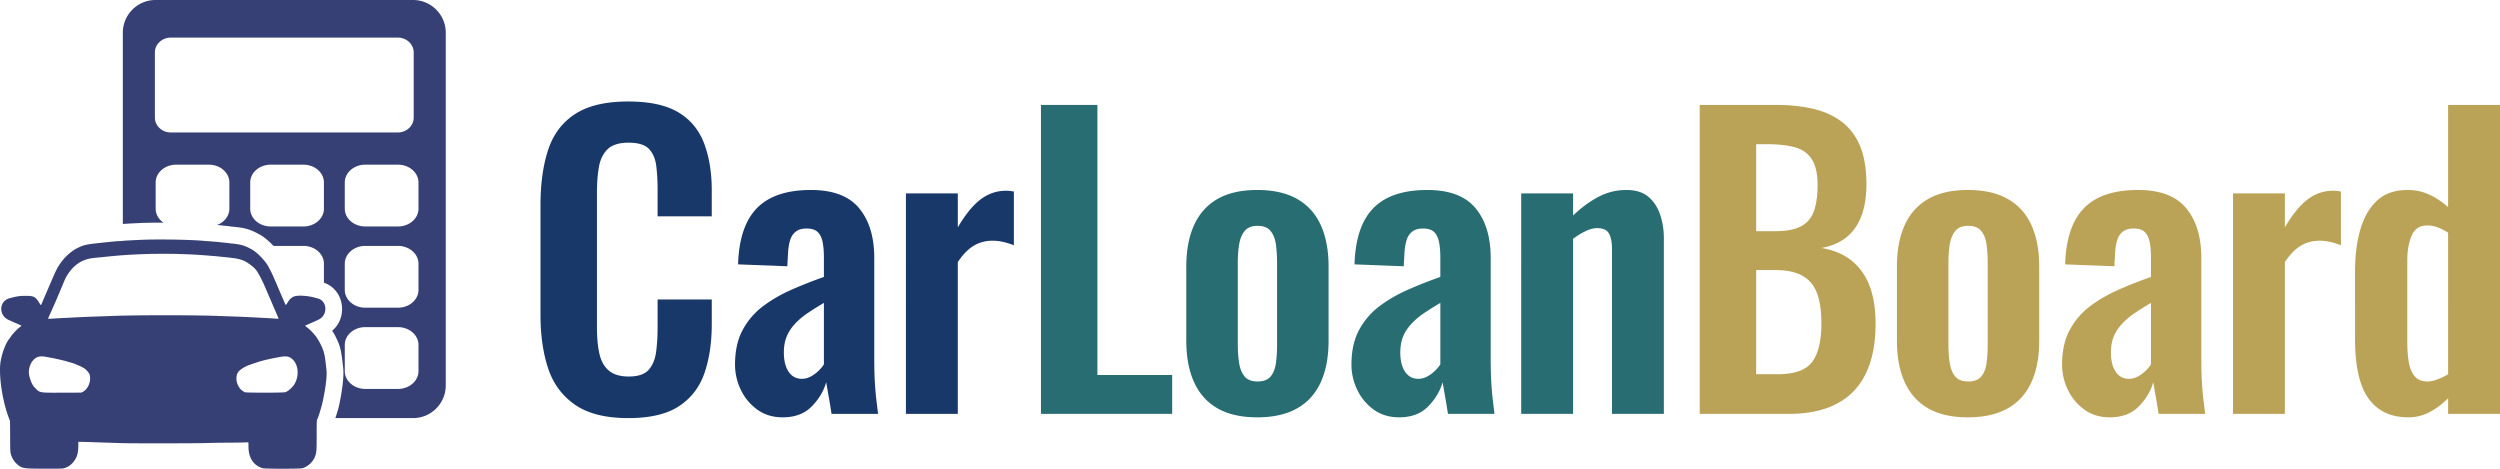 <svg xmlns="http://www.w3.org/2000/svg" xml:space="preserve" viewBox="0 0 8801.29 1650.17"><path d="M432.43 788.487V114.928c0-31.627 12.924-60.367 33.742-81.186C486.994 12.924 515.731 0 547.357 0h907.019c31.63 0 60.367 12.924 81.185 33.742 20.819 20.819 33.739 49.559 33.739 81.186v1242.05c0 31.631-12.92 60.367-33.739 81.185-20.818 20.819-49.555 33.739-81.185 33.739h-273.703c5.237-15.693 10.568-33.091 12.692-42.848v-.001c12.935-59.428 17.552-107.29 14.974-131.837-7.204-68.627-10.506-78.259-26.296-111.063-2.978-6.188-7.671-14.046-12.668-21.72 57.036-48.027 42.122-144.945-28.991-169.198V928.3c0-17.237-8.097-32.892-21.141-44.228-13.041-11.335-31.057-18.367-50.884-18.367H962.887c-15.321-16.115-32.406-30.692-46.179-38.484-33.88-19.167-51.816-24.914-97.464-29.226-2.25-.213-5.664-.618-5.664-.618s3.859.854 6.146 1.402c-3.376-.773-11.841-2.39-20.934-3.212l-14.609-1.484c-4.999-.578-12.449-1.305-20.125-1.989 8.37-3.161 15.921-7.67 22.287-13.204 13.044-11.331 21.141-26.987 21.141-44.224V642.35c0-17.234-8.097-32.885-21.141-44.22-13.04-11.336-31.052-18.371-50.884-18.371H620.042c-19.833 0-37.848 7.035-50.888 18.371-13.045 11.335-21.138 26.986-21.138 44.22v92.316c0 17.237 8.093 32.893 21.138 44.224a70.581 70.581 0 0 0 6.478 4.996c-30.175-.13-58.806.229-80.17 1.178h-.003c-32.198 1.428-52.073 2.571-63.029 3.427Zm968.822 363.161h-115.42c-19.831 0-37.843 7.035-50.887 18.371-13.04 11.331-21.138 26.986-21.138 44.223v92.313c0 17.234 8.098 32.889 21.138 44.224 13.044 11.335 31.056 18.371 50.887 18.371h115.42c19.832 0 37.847-7.036 50.887-18.371 13.041-11.335 21.143-26.99 21.143-44.224v-92.313c0-17.237-8.102-32.892-21.143-44.223-13.04-11.336-31.055-18.371-50.887-18.371Zm0-285.947h-115.42c-19.831 0-37.843 7.032-50.887 18.367-13.04 11.336-21.138 26.991-21.138 44.228v92.313c0 17.233 8.098 32.888 21.138 44.224 13.044 11.335 31.056 18.367 50.887 18.367h115.42c19.832 0 37.847-7.032 50.887-18.367 13.041-11.336 21.143-26.991 21.143-44.224v-92.313c0-17.237-8.102-32.892-21.143-44.228-13.04-11.335-31.055-18.367-50.887-18.367Zm-332.893-285.946H952.936c-19.833 0-37.848 7.035-50.884 18.371-13.045 11.335-21.143 26.986-21.143 44.22v92.316c0 17.237 8.098 32.889 21.143 44.224 13.036 11.332 31.051 18.371 50.884 18.371h115.423c19.827 0 37.843-7.039 50.884-18.371 13.044-11.335 21.141-26.987 21.141-44.224v-92.316c0-17.234-8.097-32.885-21.141-44.22-13.041-11.336-31.057-18.371-50.884-18.371Zm332.893 0h-115.42c-19.831 0-37.843 7.035-50.887 18.371-13.04 11.335-21.138 26.986-21.138 44.22v92.316c0 17.237 8.098 32.893 21.138 44.224 13.044 11.335 31.056 18.371 50.887 18.371h115.42c19.832 0 37.847-7.039 50.887-18.371 13.041-11.331 21.143-26.987 21.143-44.224v-92.316c0-17.234-8.102-32.885-21.143-44.22-13.04-11.336-31.055-18.371-50.887-18.371ZM545.305 414.122c0 14.335 6.281 27.383 16.402 36.854 10.126 9.475 24.064 15.356 39.381 15.356h799.549c15.312 0 29.255-5.881 39.376-15.356 10.119-9.471 16.403-22.519 16.403-36.854V184.57c0-14.334-6.284-27.383-16.403-36.857-10.121-9.475-24.064-15.356-39.376-15.356H601.088c-15.317 0-29.255 5.881-39.381 15.356-10.121 9.474-16.402 22.523-16.402 36.857v229.552Z" style="fill:#374075"/><path d="M498.089 844.296c-42.036 1.864-60.993 2.935-66.004 3.72-2.721.427-7.734.779-11.136.782-3.404.003-10.272.394-15.265.869-19.523 1.861-55.195 5.618-74.253 7.816-21.721 2.508-34.493 5.181-43.852 9.187-1.431.614-2.8 1.113-3.046 1.113-1.164 0-15.668 7.253-21.168 10.588-14.89 9.022-32.437 24.606-42.89 38.094-1.582 2.039-3.354 4.204-3.934 4.811-1.281 1.342-12.676 18.646-14.303 21.725-5.301 10.032-11.806 24.064-19.246 41.525-9.852 23.12-16.763 38.962-20.732 48.267-3.967 9.301-8.274 19.234-9.57 22.07-1.296 2.839-2.357 5.413-2.357 5.723 0 .307-.692 2.072-1.54 3.916a847.453 847.453 0 0 0-2.926 6.447c-1.934 4.319-1.931 4.322-6.685-3.383-14.159-22.946-19.933-26.061-48.252-26.046-21.758.012-30.861 1.356-57.34 8.462-37.874 10.168-39.242 61.136-2.063 76.813 4.273 1.801 7.181 3.115 20.215 9.127 2.953 1.362 5.602 2.475 5.891 2.475.292 0 2.054.721 3.918 1.606 1.865.881 5.711 2.628 8.547 3.882 6.27 2.773 6.291 3.143.412 7.302-9.509 6.727-27.688 25.823-32.593 34.238-1.191 2.042-3.816 5.701-5.834 8.131-2.021 2.43-4.162 5.401-4.764 6.601-.601 1.2-2.724 5.074-4.721 8.607-1.994 3.534-4.111 7.988-4.7 9.9-.59 1.913-2.069 5.702-3.29 8.427-1.221 2.721-3.624 9.59-5.341 15.262-2.836 9.376-3.684 12.874-6.598 27.228-5.504 27.095-2.319 78.872 7.924 128.705 2.37 11.536 6.595 29.46 8.168 34.653.616 2.042 1.735 5.94 2.481 8.661 2.234 8.135 9.007 27.935 11.854 34.653.385.909 1.119 2.689 1.627 3.958.653 1.618.942 17.529.972 53.214.042 51.322.31 57.641 2.818 66.494 2.144 7.572 9.235 21.695 11.37 22.642.34.15.62.65.62 1.11 0 1.326 9.025 10.384 14.317 14.371 14.883 11.212 20.471 11.882 99.036 11.882 52.195 0 56.164-.099 61.43-1.558 5.6-1.551 15.088-5.837 17.452-7.882.682-.589 1.651-1.212 2.156-1.383 2.436-.836 11.006-9.259 15.352-15.094 11.328-15.21 15.373-29.805 15.454-55.782l.04-12.808 14.233.22c7.828.12 24.257.589 36.508 1.043 12.252.451 34.527 1.203 49.503 1.669 14.974.463 38.734 1.212 52.802 1.66 37.303 1.188 264.317.906 301.965-.379 16.79-.571 51.133-1.133 76.319-1.248 25.183-.114 50.429-.466 56.101-.784 5.672-.319 10.592-.446 10.932-.28.342.165.619 6.496.622 14.071.003 40.289 17.009 66.65 49.59 76.863 8 2.508 132.715 2.577 140.579.078 22.034-6.998 40.18-25.516 46.246-47.184 3.281-11.716 3.639-18.504 3.666-69.616.03-50.426.165-52.934 3.121-57.71 2.539-4.098 14.285-42.613 17.5-57.382 11.103-51.009 16.155-91.962 13.942-113.031-5.925-56.441-7.768-64.564-20.754-91.542-4.917-10.216-16.362-28.618-19.523-31.39-.259-.226-2.478-2.827-4.929-5.774-6.021-7.239-14.742-15.605-22.973-22.044-7.752-6.063-7.737-6.035-4.126-7.575a572.41 572.41 0 0 0 6.394-2.794c2.042-.905 8.354-3.672 14.026-6.144 15.578-6.793 17.202-7.53 24.374-11.055 33.973-16.69 30.596-67.104-5.022-74.965-2.25-.496-5.203-1.233-6.562-1.639-21.391-6.358-49.948-9.133-67.637-6.577-11.629 1.678-20.885 8.456-28.858 21.108-6.933 11.002-7.69 11.843-9.118 8.778-.797-1.714-29.282-67.411-29.282-67.877 0-.466-1.326-3.72-2.944-7.23-3.459-7.497-3.359-7.271-11.145-25.36-6.072-14.104-14.823-29.586-16.492-32.795-10.276-19.794-38.223-48.922-57.286-59.706-25.637-14.505-39.302-18.54-73.844-21.803-4.763-.451-9.217-.993-9.9-1.203-.68-.208-5.32-.752-10.312-1.203-4.992-.454-12.231-1.188-16.089-1.636-11.253-1.302-36.078-3.449-44.141-3.819-4.084-.187-11.509-.734-16.501-1.218-44.754-4.325-160.051-6.249-218.636-3.648m132.832 49.894c11.344.418 26.38.968 33.414 1.224 15.31.553 46.881 2.547 66.831 4.219 7.939.665 19.078 1.561 24.75 1.991 5.672.433 11.605 1.007 13.184 1.284 1.579.274 6.779.815 11.551 1.206 8.339.68 30.338 3.145 44.156 4.95 17.767 2.321 34.674 8.004 45.413 15.31 13.885 9.447 26.572 18.056 35.537 32.256 1.665 2.637 13.792 22.296 26.66 52.237 5.557 12.931 10.601 24.626 11.208 25.989.608 1.359 34.746 80.875 35.682 82.917 2.303 5.022 2.616 4.941-14.655 3.666-8.393-.62-18.976-1.327-23.514-1.57-71.718-3.832-84.646-4.439-123.344-5.801-18.832-.665-44.821-1.579-57.752-2.033-86.171-3.029-289.929-2.857-365.497.303-7.031.295-28.936 1.077-48.676 1.736-35.311 1.182-55.661 2.042-89.105 3.768-9.302.481-24.152 1.203-33.002 1.606-8.848.403-24.579 1.323-34.954 2.045-21.247 1.473-20.275 1.639-18.26-3.095 3.467-8.156 18.542-41.26 27.507-62.024 9.841-22.794 30.076-71.785 31.541-74.735 9.262-18.666 23.05-36.476 37.068-47.876 12.785-10.398 23.28-15.809 36.481-20.122 14.095-4.605 29.553-6.015 48.086-7.506 3.176-.256 8.746-.821 12.375-1.257 3.63-.436 12.171-1.333 18.976-1.994 52.111-5.052 73.58-6.442 133.247-8.628 24.738-.905 91.262-.944 115.092-.066m-468.625 362.183c20.344 3.683 23.357 4.249 29.291 5.494 3.401.713 9.343 2.015 13.199 2.893 19.643 4.463 23.841 5.539 35.065 9.013 4.083 1.263 9.839 2.875 12.787 3.584 2.95.707 7.406 2.187 9.903 3.287 2.496 1.098 7.879 3.378 11.963 5.065 9.136 3.774 21.261 10.002 23.459 12.05 6.999 5.457 16.122 14.784 17.882 22.13 5.512 23.051-5.855 50.394-24.901 59.873l-4.889 2.435-65.18.238c-82.593.301-80.277.671-96.119-15.4-8.46-8.583-12.399-15.19-17.274-28.976-1.035-2.929-1.438-4.258-3.75-12.378-5.904-20.714 1.197-46.931 16.498-60.918 10.883-9.945 21.628-12.089 42.066-8.39m854.43.168c33.113 13.503 41.702 65.294 16.7 100.702-9.13 10.887-19.193 19.959-28.759 23.451-6.24 2.276-138.645 2.333-143.066.06-12.107-6.497-17.029-12.478-22.314-21.701-9.118-15.91-8.307-35.297-2.788-45.864 4.48-8.575 15.247-15.126 17.401-16.615 4.336-3.001 21.033-11.319 22.717-11.319.592 0 26.948-9.654 40.183-13.392 11.596-3.278 14.137-3.921 26.401-6.694 10.526-2.382 16.242-3.525 43.314-8.652 12.113-2.295 24.554-2.286 30.211.024" style="fill:#374075"/><path d="M2211.69 1471.9c-79.678 0-142.123-15.667-187.334-47.001-45.211-31.335-76.769-74.083-94.674-128.247-17.906-54.164-26.858-116.608-26.858-187.334V721.22c0-74.307 8.952-138.766 26.858-193.377 17.905-54.611 49.463-96.688 94.674-126.232 45.211-29.544 107.656-44.316 187.334-44.316 75.202 0 134.066 12.758 176.591 38.273 42.525 25.515 72.74 61.997 90.646 109.446 17.905 47.449 26.858 102.508 26.858 165.176v91.317h-190.692v-94.002c0-30.439-1.566-58.193-4.7-83.26-3.133-25.068-11.638-44.987-25.515-59.759-13.877-14.772-37.825-22.158-71.845-22.158-34.02 0-58.864 7.834-74.531 23.501-15.667 15.667-25.739 36.706-30.215 63.116-4.476 26.41-6.714 56.178-6.714 89.303v472.7c0 39.391 3.133 71.845 9.4 97.36s17.681 44.763 34.244 57.744c16.562 12.982 39.168 19.472 67.816 19.472 33.125 0 56.626-7.833 70.502-23.5 13.877-15.668 22.606-36.482 26.187-62.445 3.581-25.963 5.371-55.059 5.371-87.288v-98.032h190.692v87.288c0 64.459-8.505 121.533-25.515 171.22-17.01 49.687-46.778 88.631-89.303 116.832-42.525 28.201-102.284 42.301-179.277 42.301Zm543.87-2.69c-34.916 0-64.907-9.176-89.975-27.529-25.067-18.353-44.315-41.63-57.744-69.831-13.429-28.201-20.144-57.521-20.144-87.96 0-48.344 8.953-89.078 26.858-122.203 17.906-33.125 41.63-60.878 71.174-83.26 29.544-22.381 63.116-41.853 100.717-58.416a1547.866 1547.866 0 0 1 114.146-44.987v-67.145c0-22.381-1.566-41.182-4.7-56.401-3.133-15.22-8.952-26.858-17.457-34.916-8.505-8.057-21.71-12.086-39.616-12.086-15.219 0-27.529 3.581-36.929 10.743-9.401 7.162-16.115 17.234-20.144 30.215-4.029 12.982-6.491 27.977-7.386 44.988l-2.686 47.001-173.233-6.715c2.685-89.526 24.843-155.552 66.473-198.077 41.63-42.525 104.97-63.788 190.02-63.788 77.888 0 134.514 21.487 169.876 64.46 35.363 42.972 53.045 101.164 53.045 174.576v358.554c0 28.648.671 54.611 2.014 77.888 1.343 23.277 3.134 44.315 5.372 63.116a8589.224 8589.224 0 0 0 6.043 49.687H2927.45c-2.685-17.905-6.043-38.272-10.071-61.102-4.029-22.829-6.939-39.615-8.729-50.358-8.953 31.334-25.963 59.759-51.03 85.274-25.068 25.515-59.088 38.272-102.06 38.272Zm67.144-135.632c11.639 0 22.606-2.91 32.901-8.729 10.296-5.819 19.472-12.758 27.53-20.815 8.057-8.057 13.876-15.22 17.457-21.486v-216.207c-19.695 11.639-38.272 23.277-55.73 34.915-17.457 11.639-32.677 24.396-45.658 38.273-12.982 13.877-22.83 28.872-29.544 44.987-6.715 16.115-10.072 34.915-10.072 56.402 0 28.648 5.596 51.254 16.786 67.816 11.191 16.562 26.635 24.844 46.33 24.844Zm366.616 123.552V680.936h182.634v119.517c26.858-45.658 53.716-78.559 80.574-98.703 26.858-20.143 56.402-30.215 88.632-30.215 5.371 0 10.071.224 14.1.672 4.029.447 8.729 1.119 14.1 2.014V863.57c-10.743-4.477-22.605-8.282-35.586-11.415a168.27 168.27 0 0 0-39.616-4.7c-24.172 0-46.106 5.819-65.802 17.457-19.696 11.639-38.496 30.887-56.402 57.745v534.473H3189.32Z" style="fill:#18386a"/><path d="M3664.7 1457.13V369.38h198.749v950.772h263.208v136.975H3664.7Zm761.43 12.08c-56.402 0-102.956-10.519-139.661-31.558-36.706-21.039-64.236-51.701-82.589-91.988-18.353-40.287-27.529-89.079-27.529-146.376V938.766c0-57.297 9.176-106.089 27.529-146.376 18.353-40.287 45.883-70.95 82.589-91.988 36.705-21.039 83.259-31.559 139.661-31.559s103.179 10.52 140.333 31.559c37.153 21.038 64.906 51.701 83.259 91.988 18.353 40.287 27.53 89.079 27.53 146.376v260.522c0 57.297-9.177 106.089-27.53 146.376-18.353 40.287-46.106 70.949-83.259 91.988-37.154 21.039-83.931 31.558-140.333 31.558Zm1.343-126.232c20.591 0 35.81-5.819 45.658-17.458 9.848-11.638 16.115-27.529 18.801-47.673 2.686-20.143 4.029-42.301 4.029-66.473V926.68c0-24.172-1.343-46.106-4.029-65.802-2.686-19.696-8.953-35.587-18.801-47.673-9.848-12.086-25.067-18.129-45.658-18.129s-35.811 6.043-45.659 18.129c-9.848 12.086-16.338 27.977-19.472 47.673-3.133 19.696-4.7 41.63-4.7 65.802v284.694c0 24.172 1.567 46.33 4.7 66.473 3.134 20.144 9.624 36.035 19.472 47.673 9.848 11.639 25.068 17.458 45.659 17.458Zm498.217 126.232c-34.916 0-64.907-9.176-89.974-27.529-25.068-18.353-44.316-41.63-57.745-69.831-13.429-28.201-20.143-57.521-20.143-87.96 0-48.344 8.952-89.078 26.858-122.203 17.905-33.125 41.629-60.878 71.173-83.26 29.544-22.381 63.116-41.853 100.717-58.416a1547.889 1547.889 0 0 1 114.147-44.987v-67.145c0-22.381-1.567-41.182-4.7-56.401-3.134-15.22-8.953-26.858-17.458-34.916-8.505-8.057-21.71-12.086-39.616-12.086-15.219 0-27.529 3.581-36.929 10.743-9.401 7.162-16.115 17.234-20.144 30.215-4.028 12.982-6.49 27.977-7.386 44.988l-2.685 47.001-173.234-6.715c2.686-89.526 24.843-155.552 66.473-198.077 41.63-42.525 104.97-63.788 190.02-63.788 77.888 0 134.514 21.487 169.877 64.46 35.363 42.972 53.044 101.164 53.044 174.576v358.554c0 28.648.672 54.611 2.014 77.888 1.343 23.277 3.134 44.315 5.372 63.116a8678.23 8678.23 0 0 0 6.043 49.687h-163.833c-2.686-17.905-6.043-38.272-10.072-61.102-4.029-22.829-6.938-39.615-8.729-50.358-8.953 31.334-25.963 59.759-51.03 85.274s-59.088 38.272-102.06 38.272Zm67.145-135.632c11.638 0 22.605-2.91 32.901-8.729 10.295-5.819 19.472-12.758 27.529-20.815 8.057-8.057 13.877-15.22 17.458-21.486v-216.207c-19.696 11.639-38.273 23.277-55.731 34.915-17.457 11.639-32.677 24.396-45.658 38.273-12.981 13.877-22.829 28.872-29.544 44.987-6.714 16.115-10.072 34.915-10.072 56.402 0 28.648 5.596 51.254 16.787 67.816 11.191 16.562 26.634 24.844 46.33 24.844Zm362.575 123.552V680.936h182.634v77.888c27.753-26.858 57.073-48.569 87.96-65.131 30.886-16.562 64.235-24.844 100.046-24.844 32.229 0 57.744 7.834 76.545 23.501 18.8 15.667 32.677 36.482 41.63 62.445 8.952 25.963 13.429 54.163 13.429 84.602v617.733H5675.02V875.656c0-23.277-3.582-41.183-10.744-53.716-7.162-12.534-21.038-18.801-41.629-18.801-12.534 0-26.187 3.581-40.959 10.743-14.772 7.162-29.32 16.115-43.644 26.858v616.39H5355.41Z" style="fill:#276d72"/><path d="M5983.89 1457.13V369.38h267.237c48.344 0 91.988 4.477 130.932 13.429 38.944 8.953 72.516 23.949 100.717 44.987 28.201 21.039 49.911 49.464 65.131 85.274 15.219 35.811 22.829 81.022 22.829 135.633 0 43.868-6.043 81.469-18.129 112.803-12.086 31.335-29.768 56.178-53.044 74.531-23.277 18.353-52.373 30.663-87.289 36.93 42.973 7.162 78.56 22.158 106.761 44.987 28.2 22.829 49.239 52.597 63.116 89.303 13.876 36.705 20.815 81.021 20.815 132.946 0 51.926-6.491 97.808-19.472 137.647-12.982 39.84-32.23 72.965-57.745 99.375-25.515 26.41-57.297 46.33-95.346 59.759-38.048 13.429-82.588 20.143-133.618 20.143H5983.89Zm198.749-139.661h75.202c59.983 0 100.717-14.548 122.204-43.644 21.486-29.096 32.229-74.083 32.229-134.961 0-43.868-5.148-79.455-15.443-106.761-10.296-27.305-27.306-47.673-51.03-61.102-23.725-13.429-55.283-20.143-94.674-20.143h-68.488v366.611Zm0-503.587h67.145c39.391 0 69.83-5.819 91.317-17.457 21.486-11.639 36.482-29.544 44.987-53.716 8.505-24.172 12.757-54.611 12.757-91.317 0-38.497-6.49-68.264-19.472-89.303-12.981-21.039-32.453-35.363-58.416-42.973-25.962-7.609-59.087-11.414-99.374-11.414h-38.944v306.18Zm745.301 655.328c-56.402 0-102.956-10.519-139.662-31.558-36.705-21.039-64.235-51.701-82.588-91.988-18.353-40.287-27.529-89.079-27.529-146.376V938.766c0-57.297 9.176-106.089 27.529-146.376 18.353-40.287 45.883-70.95 82.588-91.988 36.706-21.039 83.26-31.559 139.662-31.559 56.401 0 103.179 10.52 140.333 31.559 37.153 21.038 64.906 51.701 83.259 91.988 18.353 40.287 27.53 89.079 27.53 146.376v260.522c0 57.297-9.177 106.089-27.53 146.376-18.353 40.287-46.106 70.949-83.259 91.988-37.154 21.039-83.932 31.558-140.333 31.558Zm1.343-126.232c20.591 0 35.81-5.819 45.658-17.458 9.848-11.638 16.115-27.529 18.801-47.673 2.686-20.143 4.028-42.301 4.028-66.473V926.68c0-24.172-1.342-46.106-4.028-65.802-2.686-19.696-8.953-35.587-18.801-47.673-9.848-12.086-25.067-18.129-45.658-18.129s-35.811 6.043-45.659 18.129c-9.848 12.086-16.338 27.977-19.472 47.673-3.133 19.696-4.7 41.63-4.7 65.802v284.694c0 24.172 1.567 46.33 4.7 66.473 3.134 20.144 9.624 36.035 19.472 47.673 9.848 11.639 25.068 17.458 45.659 17.458ZM7427.5 1469.21c-34.916 0-64.907-9.176-89.974-27.529-25.068-18.353-44.316-41.63-57.745-69.831-13.429-28.201-20.144-57.521-20.144-87.96 0-48.344 8.953-89.078 26.858-122.203 17.906-33.125 41.63-60.878 71.174-83.26 29.544-22.381 63.116-41.853 100.717-58.416a1547.714 1547.714 0 0 1 114.147-44.987v-67.145c0-22.381-1.567-41.182-4.701-56.401-3.133-15.22-8.952-26.858-17.457-34.916-8.505-8.057-21.71-12.086-39.616-12.086-15.219 0-27.529 3.581-36.929 10.743-9.401 7.162-16.115 17.234-20.144 30.215-4.029 12.982-6.491 27.977-7.386 44.988l-2.686 47.001-173.233-6.715c2.685-89.526 24.843-155.552 66.473-198.077 41.63-42.525 104.97-63.788 190.02-63.788 77.888 0 134.514 21.487 169.877 64.46 35.363 42.972 53.044 101.164 53.044 174.576v358.554c0 28.648.671 54.611 2.014 77.888 1.343 23.277 3.134 44.315 5.372 63.116a8589.224 8589.224 0 0 0 6.043 49.687h-163.833c-2.686-17.905-6.044-38.272-10.072-61.102-4.029-22.829-6.939-39.615-8.729-50.358-8.953 31.334-25.963 59.759-51.03 85.274-25.068 25.515-59.088 38.272-102.06 38.272Zm67.145-135.632c11.638 0 22.605-2.91 32.901-8.729 10.295-5.819 19.472-12.758 27.529-20.815 8.057-8.057 13.877-15.22 17.458-21.486v-216.207c-19.696 11.639-38.273 23.277-55.731 34.915-17.457 11.639-32.677 24.396-45.658 38.273-12.982 13.877-22.829 28.872-29.544 44.987-6.714 16.115-10.072 34.915-10.072 56.402 0 28.648 5.596 51.254 16.787 67.816 11.19 16.562 26.634 24.844 46.33 24.844Zm366.615 123.552V680.936h182.634v119.517c26.858-45.658 53.715-78.559 80.573-98.703 26.858-20.143 56.402-30.215 88.632-30.215 5.371 0 10.071.224 14.1.672 4.029.447 8.729 1.119 14.1 2.014V863.57c-10.743-4.477-22.605-8.282-35.586-11.415a168.27 168.27 0 0 0-39.616-4.7c-24.172 0-46.106 5.819-65.802 17.457-19.696 11.639-38.496 30.887-56.401 57.745v534.473H7861.26Zm617.73 12.08c-61.773 0-108.551-21.934-140.332-65.802-31.782-43.868-47.673-114.146-47.673-210.835V954.881c0-53.716 6.043-102.061 18.129-145.033 12.086-42.973 31.558-77.217 58.416-102.732 26.858-25.515 63.116-38.273 108.775-38.273 27.753 0 53.492 5.596 77.216 16.787 23.725 11.19 45.435 25.739 65.131 43.644V369.377h182.634v1087.75h-182.634v-55.059c-20.591 20.592-42.525 36.93-65.802 49.016-23.277 12.086-47.897 18.129-73.86 18.129Zm67.145-126.232c9.848 0 21.039-2.238 33.573-6.715 12.533-4.476 25.515-10.743 38.944-18.8V819.248c-10.744-7.162-22.382-13.205-34.916-18.129-12.533-4.924-25.515-7.386-38.944-7.386-25.962 0-44.092 11.862-54.387 35.587-10.296 23.724-15.443 52.597-15.443 86.617v290.065c0 25.963 1.79 49.24 5.371 69.831 3.581 20.591 10.52 36.93 20.815 49.016 10.296 12.086 25.291 18.129 44.987 18.129Z" style="fill:#baa256"/></svg>